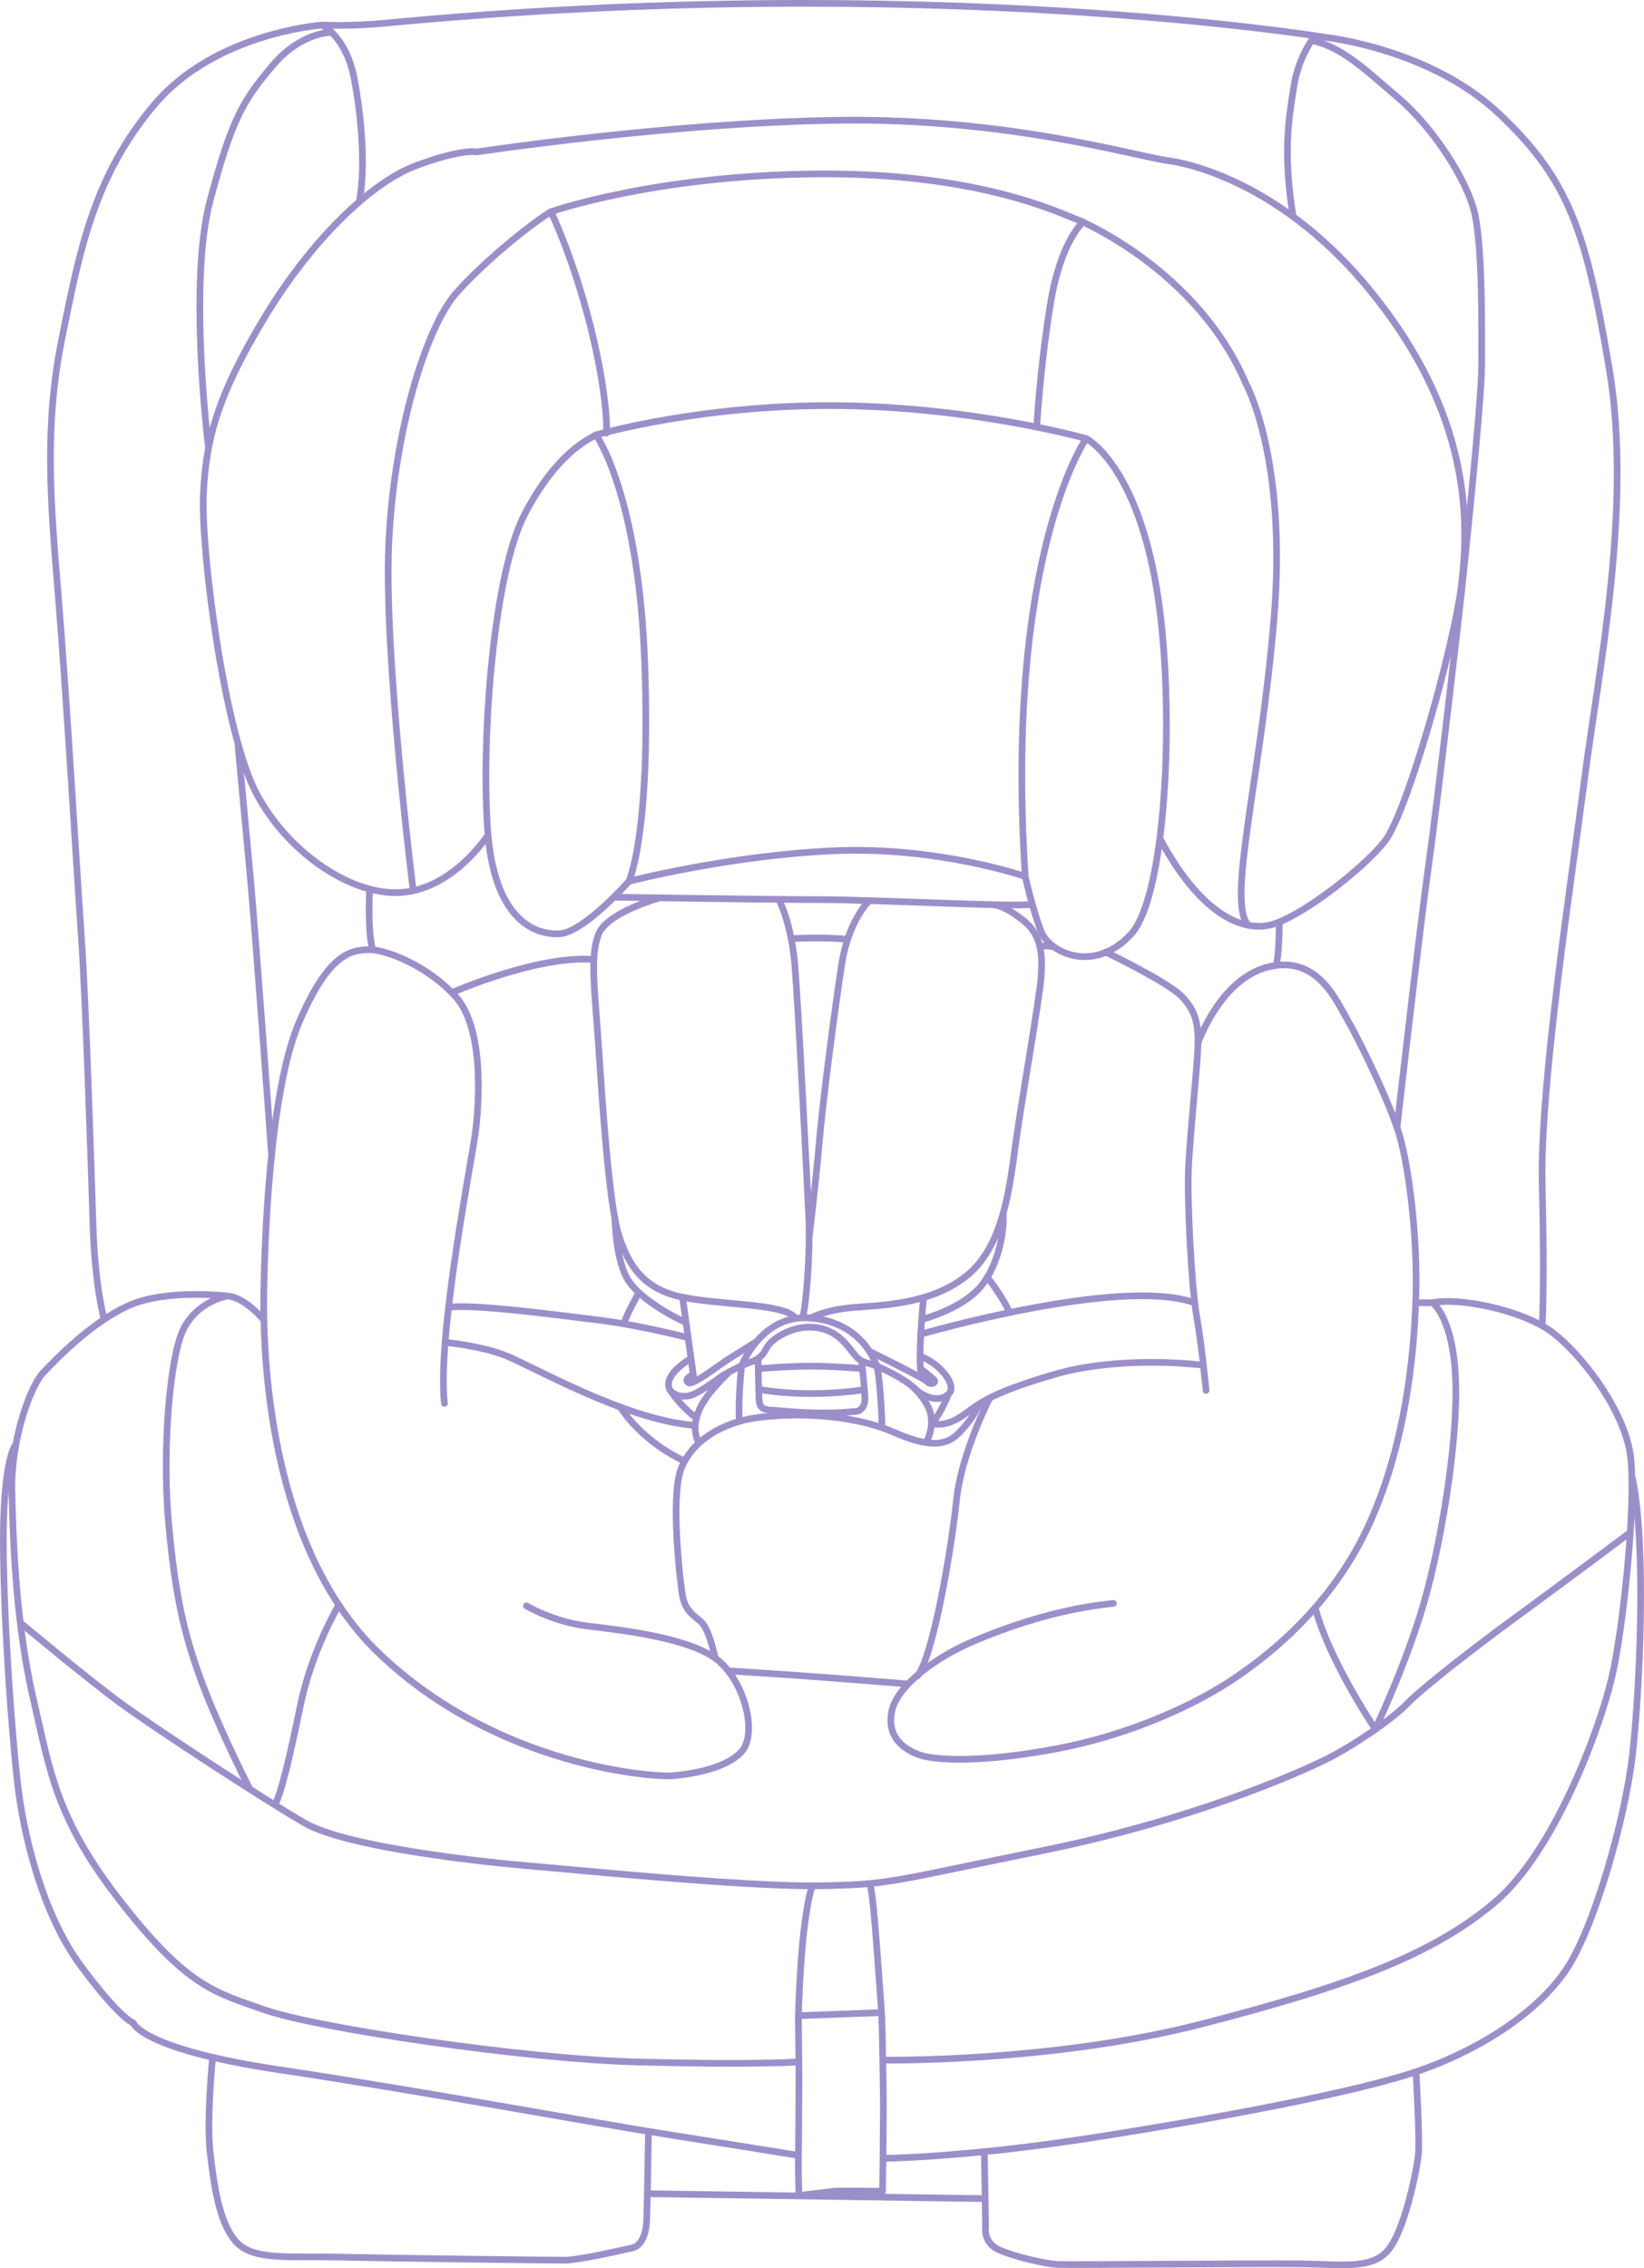 <?xml version="1.0" encoding="UTF-8"?>
<!DOCTYPE svg PUBLIC "-//W3C//DTD SVG 1.1//EN" "http://www.w3.org/Graphics/SVG/1.1/DTD/svg11.dtd">
<!-- Creator: CorelDRAW 2018 (64-Bit) -->
<svg xmlns="http://www.w3.org/2000/svg" xml:space="preserve" width="36.094mm" height="49.786mm" version="1.1" style="shape-rendering:geometricPrecision; text-rendering:geometricPrecision; image-rendering:optimizeQuality; fill-rule:evenodd; clip-rule:evenodd"
viewBox="0 0 3824.1 5274.75"
 xmlns:xlink="http://www.w3.org/1999/xlink">
 <defs>
  <style type="text/css">
   <![CDATA[
    .str0 {stroke:#9C8FC9;stroke-width:15.55;stroke-linecap:round;stroke-linejoin:round;stroke-miterlimit:10}
    .fil0 {fill:none;fill-rule:nonzero}
   ]]>
  </style>
 </defs>
 <g id="Слой_x0020_1">
  <path class="fil0 str0" d="M1462.94 2049.52c0,0 -104.95,119.16 -161.61,122 -56.78,2.77 -153.29,-31.26 -167.48,-246.8 -14.17,-215.55 14.2,-592.83 88.02,-731.8 73.74,-139.04 144.68,-170.21 164.49,-181.53 0,0 243.93,-70.98 561.7,-68.1 317.62,2.85 578.51,76.59 578.51,76.59 0,0 107.87,53.97 158.88,320.51 50.95,266.6 31.11,737.54 -53.9,831.14 -85.14,93.58 -190.02,45.34 -209.94,-5.72 -19.77,-51.06 -36.86,-127.64 -36.86,-127.64 0,0 -204.19,-70.84 -448.1,-59.54 -243.92,11.21 -473.71,70.9 -473.71,70.9z"/>
  <path class="fil0 str0" d="M1462.94 2049.52c0,0 51.06,-107.87 36.85,-504.92 -14.17,-397.12 -113.44,-533.21 -113.44,-533.21"/>
  <path class="fil0 str0" d="M2384.76 2038.21c-48.18,-748.81 141.8,-1018.25 141.8,-1018.25"/>
  <path class="fil0 str0" d="M1131.11 1947.36c0,0 -76.52,116.4 -192.9,127.68 -116.35,11.37 -269.45,-90.79 -343.23,-232.63 -73.67,-141.8 -127.68,-561.58 -121.84,-691.95 5.6,-130.48 34.04,-232.59 141.73,-411.28 107.72,-178.74 246.8,-314.9 354.63,-354.59 107.72,-39.77 138.96,-31.17 138.96,-31.17 0,0 450.87,-68.1 839.55,-73.71 388.6,-5.72 677.78,79.35 765.84,93.51 0,0 246.72,22.69 476.4,306.34 229.79,283.65 226.88,527.61 209.98,675.1 -17.08,147.45 -127.68,536.02 -178.74,601.27 -51.06,65.3 -201.49,181.58 -269.41,195.74 -68.06,14.21 -161.69,-31.21 -252.4,-198.54"/>
  <path class="fil0 str0" d="M960.91 2069.38c0,0 -68.09,-544.54 -56.69,-802.73 11.32,-258.05 85.1,-504.73 158.73,-587.11 73.81,-82.24 184.42,-167.3 218.54,-187.07 0,0 241.04,-85.14 621.13,-88.02 380,-2.87 567.26,93.6 606.92,107.79 0,0 275.23,113.48 388.63,380.05 0,0 96.43,173.09 65.19,547.45 -31.17,374.36 -110.56,658.02 -59.54,711.91"/>
  <path class="fil0 str0" d="M1281.49 492.41c0,0 45.26,92.21 85.03,239.66 39.69,147.42 46.8,252.37 43.88,275.05"/>
  <path class="fil0 str0" d="M1430.35 2086.38c0,0 350.21,5.69 476.4,5.69 126.33,0 442.57,17.04 490.71,11.28"/>
  <path class="fil0 str0" d="M1531.01 2089.16c0,0 -119.16,32.75 -138.96,83.81 -19.89,50.94 -8.53,128.91 0,256.59 8.56,127.64 24.18,368.71 46.76,441.08 22.68,72.36 58.2,127.61 148.99,146.1 90.79,18.5 228.29,14.21 259.54,45.38"/>
  <path class="fil0 str0" d="M2051.5 3317.41c0,-26.99 -5.65,-126.22 -12.78,-143.31 -6.99,-16.93 -39.7,-99.26 -153.17,-109.1 -113.56,-10.02 -160.27,110.56 -160.27,110.56 0,0 -8.53,70.9 -5.65,127.61"/>
  <path class="fil0 str0" d="M1609.01 3198.27c0,0 -18.42,8.56 -8.44,17 9.86,8.53 69.48,-39.66 99.31,-58.11 29.72,-18.51 56.66,-35.47 56.66,-35.47"/>
  <line class="fil0 str0" x1="1587.73" y1="3016.75" x2="1614.75" y2= "3212.38" />
  <path class="fil0 str0" d="M1603.35 3161.4c0,0 -45.37,26.91 -48.21,55.28 -2.88,28.26 33.97,35.43 55.24,26.94 21.34,-8.48 54,-32.66 65.33,-41.11 11.25,-8.44 48.18,-26.95 68.03,-34.13 19.89,-6.99 29.75,-14.12 39.69,-33.98 9.95,-19.84 53.94,-48.18 99.35,-48.18 45.3,0 72.32,22.68 93.55,49.59 21.38,26.91 21.38,28.37 46.76,35.51 25.49,7.02 83.73,36.85 103.53,56.66 19.89,19.84 56.78,35.47 79.43,14.2 22.68,-21.22 -21.26,-70.86 -60.96,-86.49"/>
  <path class="fil0 str0" d="M1694.1 3192.61c0,0 -46.76,43.99 -63.84,78.01 -16.93,33.97 -15.51,58.19 -7.06,80.81"/>
  <path class="fil0 str0" d="M2126.62 3228.05c0,0 32.71,31.17 38.28,60.99 5.71,29.79 -4.18,52.44 -9.95,65.19"/>
  <path class="fil0 str0" d="M1763.63 3165.63c0,0 0,36.85 1.3,65.19 1.49,28.4 -4.18,46.86 27.1,48.32 31.1,1.3 109.14,12.7 201.31,2.77 0,0 19.84,-2.77 18.5,-32.63 -1.46,-29.75 -7.1,-80.84 -7.1,-80.84"/>
  <path class="fil0 str0" d="M1767.86 3182.65c0,0 62.38,-5.62 117.62,-5.62 55.46,0 119.31,5.62 119.31,5.62"/>
  <path class="fil0 str0" d="M1764.98 3230.82c0,0 100.74,21.27 242.5,1.46"/>
  <path class="fil0 str0" d="M2026.03 3144.39c0,0 127.59,62.43 131.82,69.45 4.23,7.14 22.77,2.84 14.21,-5.65 -8.53,-8.52 -29.84,-24.15 -29.84,-24.15"/>
  <path class="fil0 str0" d="M2147.91 3020.98c0,0 -14.21,148.91 -4.15,178.7"/>
  <path class="fil0 str0" d="M1885.5 3065c0,0 32.71,-18.54 96.58,-24.19 63.76,-5.68 184.3,-5.68 269.44,-76.54 85.03,-70.99 97.78,-211.37 111.99,-312.02 14.17,-100.69 55.27,-334.75 58.16,-380.01 2.77,-45.49 4.23,-95.05 -39.85,-130.52 -43.84,-35.47 -66.53,-36.93 -66.53,-36.93"/>
  <path class="fil0 str0" d="M1811.8 2092.08c0,0 28.4,52.48 36.89,150.29 8.41,97.93 28.37,500.59 32.56,587.12 4.26,86.56 -7.02,212.78 -14.17,234.05"/>
  <path class="fil0 str0" d="M2020.26 2096.25c0,0 -46.76,45.48 -62.38,146.1 -15.62,100.73 -44.02,317.7 -52.36,415.51 -8.56,97.89 -22.76,214.24 -22.76,214.24"/>
  <path class="fil0 str0" d="M2146.52 3067.74c0,0 76.62,-19.8 123.34,-63.79 46.87,-43.88 66.76,-128.95 63.88,-182.96"/>
  <path class="fil0 str0" d="M1430.35 2832.38c0,0 1.35,102.04 32.59,147.45 31.24,45.35 110.6,86.6 131.82,94.98"/>
  <path class="fil0 str0" d="M1842.9 2182.83c0,0 68.14,-4.2 127.72,1.42"/>
  <path class="fil0 str0" d="M2420.23 2202.64c0,0 5.65,-5.64 26.91,-1.35"/>
  <path class="fil0 str0" d="M2572.04 2214.06c0,0 144.49,69.45 177.2,103.5 32.59,34.01 39.73,65.25 36.85,123.38 -2.84,58.2 -17,187.18 -21.3,269.45 -4.2,82.23 7.13,283.69 18.46,348.94 11.33,65.11 19.59,147.89 22.16,173.99"/>
  <path class="fil0 str0" d="M2787.54 2422.99c0,0 52.02,-148.5 164.49,-174.92 112.58,-26.5 156.01,78.42 182.51,123.94 26.47,45.42 101.15,197.47 122,272.29 20.79,74.64 41.49,233.42 36.86,375.3 -4.76,141.84 -25.61,338.48 -105.9,519.04 -80.43,180.6 -213.79,294.08 -310.14,360.16 -96.47,66.3 -248.63,135.27 -416.94,167.44 -168.27,32.1 -282.71,29.23 -323.34,14.21 -40.67,-15.21 -74.72,-45.45 -62.43,-102.23 12.33,-56.62 98.37,-123.79 196.64,-164.45 98.26,-40.74 205.23,-73.71 318.63,-85.07"/>
  <path class="fil0 str0" d="M1224.7 3734.42c0,0 62.38,37.75 143.71,47.17 81.34,9.61 245.75,28.37 306.27,83.2 60.55,54.83 87.05,170.13 49.15,209.91 -37.72,39.77 -119.09,51.09 -158.78,54.75 -39.77,3.93 -404.72,-18.84 -682.54,-283.62 -278.08,-264.69 -270.53,-765.69 -268.62,-854.72 1.86,-88.84 11.43,-448 81.29,-612.49 69.97,-164.56 122.89,-168.34 160.83,-170.16 37.75,-1.95 137.88,35.87 204.19,109.61 66.08,73.68 54.8,247.62 45.34,317.64 -9.42,69.97 -88.84,470.75 -71.8,627.77"/>
  <path class="fil0 str0" d="M1050.67 2308.53c0,0 196.71,-86.93 329.1,-77.36"/>
  <path class="fil0 str0" d="M859.77 2068.47c0,0 -5.53,102 7.54,139.94"/>
  <path class="fil0 str0" d="M2975.67 2146.03c0,0 0,77.41 -7.51,98.26"/>
  <path class="fil0 str0" d="M1697.41 3885.64c0,0 58.57,3.74 141.81,9.42 83.2,5.6 270.46,20.86 270.46,20.86"/>
  <path class="fil0 str0" d="M1663.36 3855.43c0,0 -13.19,-68.15 -33.98,-85.08 -20.85,-17.04 -35.88,-28.44 -41.6,-58.72 -5.72,-30.2 -28.45,-228.74 -3.86,-294.97 24.6,-66.2 96.51,-107.72 172.08,-119.16 75.65,-11.28 217.49,-13.12 325.33,34.05 107.72,47.29 134.22,17.05 158.78,-9.45 24.56,-26.47 37.82,-56.66 37.82,-56.66"/>
  <path class="fil0 str0" d="M2141.8 3102.74c0,0 461.38,-134.22 635.29,-73.71"/>
  <path class="fil0 str0" d="M1563.24 3238.93c0,0 20.7,32.1 56.74,58.57"/>
  <path class="fil0 str0" d="M2206.05 3242.21c0,0 -15.07,40.1 -37.79,68.58 0,0 28.33,9.46 68.06,-17.04 39.73,-26.51 52.93,-49.19 211.86,-96.36 158.78,-47.39 349.73,-22.8 349.73,-22.8"/>
  <path class="fil0 str0" d="M1599.12 3110.37c0,0 -109.74,-28.33 -200.46,-39.73 -90.71,-11.28 -304.43,-39.69 -355.48,-30.24"/>
  <path class="fil0 str0" d="M1035.62 3121.69c0,0 81.34,7.51 139.94,30.35 58.61,22.61 276.1,149.24 438.62,162.55"/>
  <path class="fil0 str0" d="M2296.79 2970.43c0,0 36.03,45.34 51.1,81.25"/>
  <path class="fil0 str0" d="M1485.67 3006.78c0,0 -28.4,49.64 -34.01,70.94"/>
  <path class="fil0 str0" d="M1445.81 3276.23c0,0 45.48,73.86 144.73,120.61"/>
  <path class="fil0 str0" d="M3587.3 3081.94c0,0 5.8,-93.52 0,-326.23 -5.57,-232.48 68.14,-709.06 99.27,-950.14 31.2,-241.12 110.71,-626.77 56.81,-947.31 -53.94,-320.51 -93.52,-439.7 -255.28,-592.75 -161.66,-153.24 -405.57,-178.69 -405.57,-178.69 0,0 -922.56,-153.44 -2188.32,-32.75 -76.4,7.33 -144.58,4.27 -144.58,4.27 0,0 -248.22,17.08 -389.98,184.42 -141.84,167.33 -174.48,340.43 -215.67,544.57 -41.08,204.15 -26.91,375.82 -8.52,597.13 18.54,221.27 43.99,656.52 54.01,796.91 9.79,140.5 22.54,527.65 26.91,667.96 4.18,140.35 25.45,217.08 25.45,217.08"/>
  <path class="fil0 str0" d="M3249.9 2618.71c0,0 53,-465.15 73.74,-610.73 20.67,-145.66 75.62,-627.89 75.62,-627.89 0,0 47.27,-440.56 47.27,-531.27 0,-90.75 1.91,-264.81 -15.21,-348.01 -17,-83.09 -102.03,-208 -177.64,-272.17 -75.72,-64.29 -128.58,-117.22 -200.53,-134.33"/>
  <path class="fil0 str0" d="M3058.88 83.02c0,0 -37.82,45.3 -49.03,117.21 -11.47,71.8 -26.5,153.05 -2.06,302.53"/>
  <path class="fil0 str0" d="M2519.51 516.43c0,0 -52.48,42.61 -76.58,192.9 -24.15,150.41 -31.24,282.2 -31.24,282.2"/>
  <path class="fil0 str0" d="M553.89 1736.09c0,0 17.04,181.61 28.36,303.42 11.37,122.12 45.45,591.45 49.61,649.65"/>
  <path class="fil0 str0" d="M749.64 58.39c0,0 55.27,26.99 73.74,122.03 18.47,94.97 26.81,211.28 12.71,286.41"/>
  <path class="fil0 str0" d="M772.23 75.35c0,0 -70.86,-2.72 -138.92,78.01 -67.99,80.88 -93.6,122.03 -144.68,313.47 -50.95,191.45 -4.2,570.14 -4.2,570.14"/>
  <path class="fil0 str0" d="M612.04 3067.74c0,0 -42.57,-50.94 -82.23,-53.78 0,0 -140.47,-17.08 -228.37,21.26 -87.95,38.28 -173.01,127.57 -201.39,157.43 -28.33,29.82 -75.16,153.1 -72.35,276.52 2.84,123.3 10.01,309.14 49.64,480.78 39.81,171.6 52.51,279.39 205.6,475.05 153.24,195.7 217.12,208.59 334.75,249.6 117.8,41.19 597.09,113.48 866.54,120.61 269.44,6.99 370.13,0 370.13,0"/>
  <path class="fil0 str0" d="M3298.04 3029.49l34.01 0c63.83,-12.75 205.68,16.96 273.74,65.25 68.1,48.22 174.4,184.42 187.22,293.55 12.82,109.18 -17,398.52 -43.96,513.41 -26.94,114.86 -131.9,405.61 -275.16,524.72 -143.12,119.13 -333.28,191.45 -680.74,280.78 -347.48,89.37 -737.44,83.57 -737.44,83.57"/>
  <path class="fil0 str0" d="M3332.05 3029.49c0,0 48.37,32.63 53.94,180.04 5.75,147.6 -36.82,402.84 -82.3,546.07 -45.34,143.22 -104.88,265.15 -104.88,265.15"/>
  <path class="fil0 str0" d="M3791.63 3564.15c0,0 -178.7,133.36 -268.07,198.54 -89.37,65.26 -214.09,161.76 -249.64,198.51 -35.36,36.89 -128.98,100.69 -192.86,131.94 -63.84,31.14 -309.14,140.43 -660.82,211.37 -351.72,70.83 -346.03,77.97 -514.79,80.84 -168.8,2.77 -564.5,-36.97 -666.61,-45.48 -102.08,-8.52 -429.72,-42.54 -530.41,-100.62 -100.65,-58.23 -344.61,-218.42 -421.16,-273.71 -76.58,-55.27 -239.61,-191.47 -239.61,-191.47"/>
  <path class="fil0 str0" d="M3059.83 3740.08c0,0 19.89,97.78 138.96,280.73"/>
  <path class="fil0 str0" d="M787.86 3732.96c0,0 -62.38,103.5 -89.29,233.98 -26.91,130.4 -43.96,199.82 -58.16,228.18"/>
  <path class="fil0 str0" d="M522.75 3015.37c0,0 -65.25,12.75 -96.47,76.55 -31.14,63.79 -49.67,279.39 -34.01,450.87 15.59,171.67 36.85,256.7 72.25,356.05 35.55,99.27 102.11,233.94 116.31,260.92"/>
  <path class="fil0 str0" d="M33.43 3364.19c0,0 -27.02,41.12 -25.6,232.6 1.45,191.44 19.88,432.59 32.66,547.42 12.78,114.74 55.39,302.04 146.1,425.49 90.67,123.3 123.35,134.66 123.35,134.66 0,0 18.46,60.96 341.73,109.15 323.42,48.21 721.93,121.99 902.05,150.39 180.11,28.37 302.11,48.19 302.11,48.19"/>
  <path class="fil0 str0" d="M2055.7 5019.16c0,0 185.83,-1.42 477.98,-46.76 292.17,-45.41 629.65,-107.82 772.94,-158.88 143.26,-51.06 270.87,-136.21 336.17,-232.6 65.15,-96.39 137.47,-350.33 154.55,-500.5 16.93,-150.41 32.56,-483.66 0,-642.51"/>
  <path class="fil0 str0" d="M2024.35 4385.45c8.56,26.94 20.07,216.82 24.22,266.45 4.41,49.64 4.41,131.83 5.83,198.51 1.31,66.76 -1.42,245.35 -1.42,245.35 0,0 -96.54,-1.31 -112.02,0 -15.66,1.45 -82.45,9.98 -82.45,9.98 0,0 -1.42,-46.72 -1.42,-63.84 0,-17.08 1.42,-161.65 1.42,-204.14 0,-42.54 -1.42,-144.73 -1.42,-144.73 0,0 4.18,-215.88 31.02,-303.8"/>
  <line class="fil0 str0" x1="1861.44" y1="4687.34" x2="2048.63" y2= "4680.35" />
  <path class="fil0 str0" d="M494.36 4786.62c0,0 -14.2,143.26 -5.72,217.01 8.49,73.75 19.93,163.03 59.51,208.49 39.76,45.45 120.57,33.98 244.06,36.82 123.35,2.81 486.34,7.14 520.39,7.14 34.01,0 137.54,-24.15 157.43,-28.37 19.89,-4.26 32.59,-28.4 34.05,-62.34 1.42,-34.13 4.33,-205.68 4.33,-205.68"/>
  <path class="fil0 str0" d="M2289.71 5003.62l2.87 173.09c0,0 -7.02,38.24 31.21,55.21 38.31,17 109.21,32.62 136.12,34.04 27.03,1.46 469.45,-2.8 567.23,-1.42 98,1.42 168.86,14.21 205.65,-36.89 36.97,-50.94 63.79,-184.3 66.79,-221.19 2.84,-36.85 -5.72,-185.83 -5.72,-185.83"/>
  <line class="fil0 str0" x1="1508.41" y1="5101.47" x2="2288.35" y2= "5112.87" />
  <path class="fil0 str0" d="M2300.44 3254.62c0,0 -64.25,124.91 -75.62,234.43 -11.36,109.7 -52.96,359.37 -90.75,408.52"/>
 </g>
</svg>
